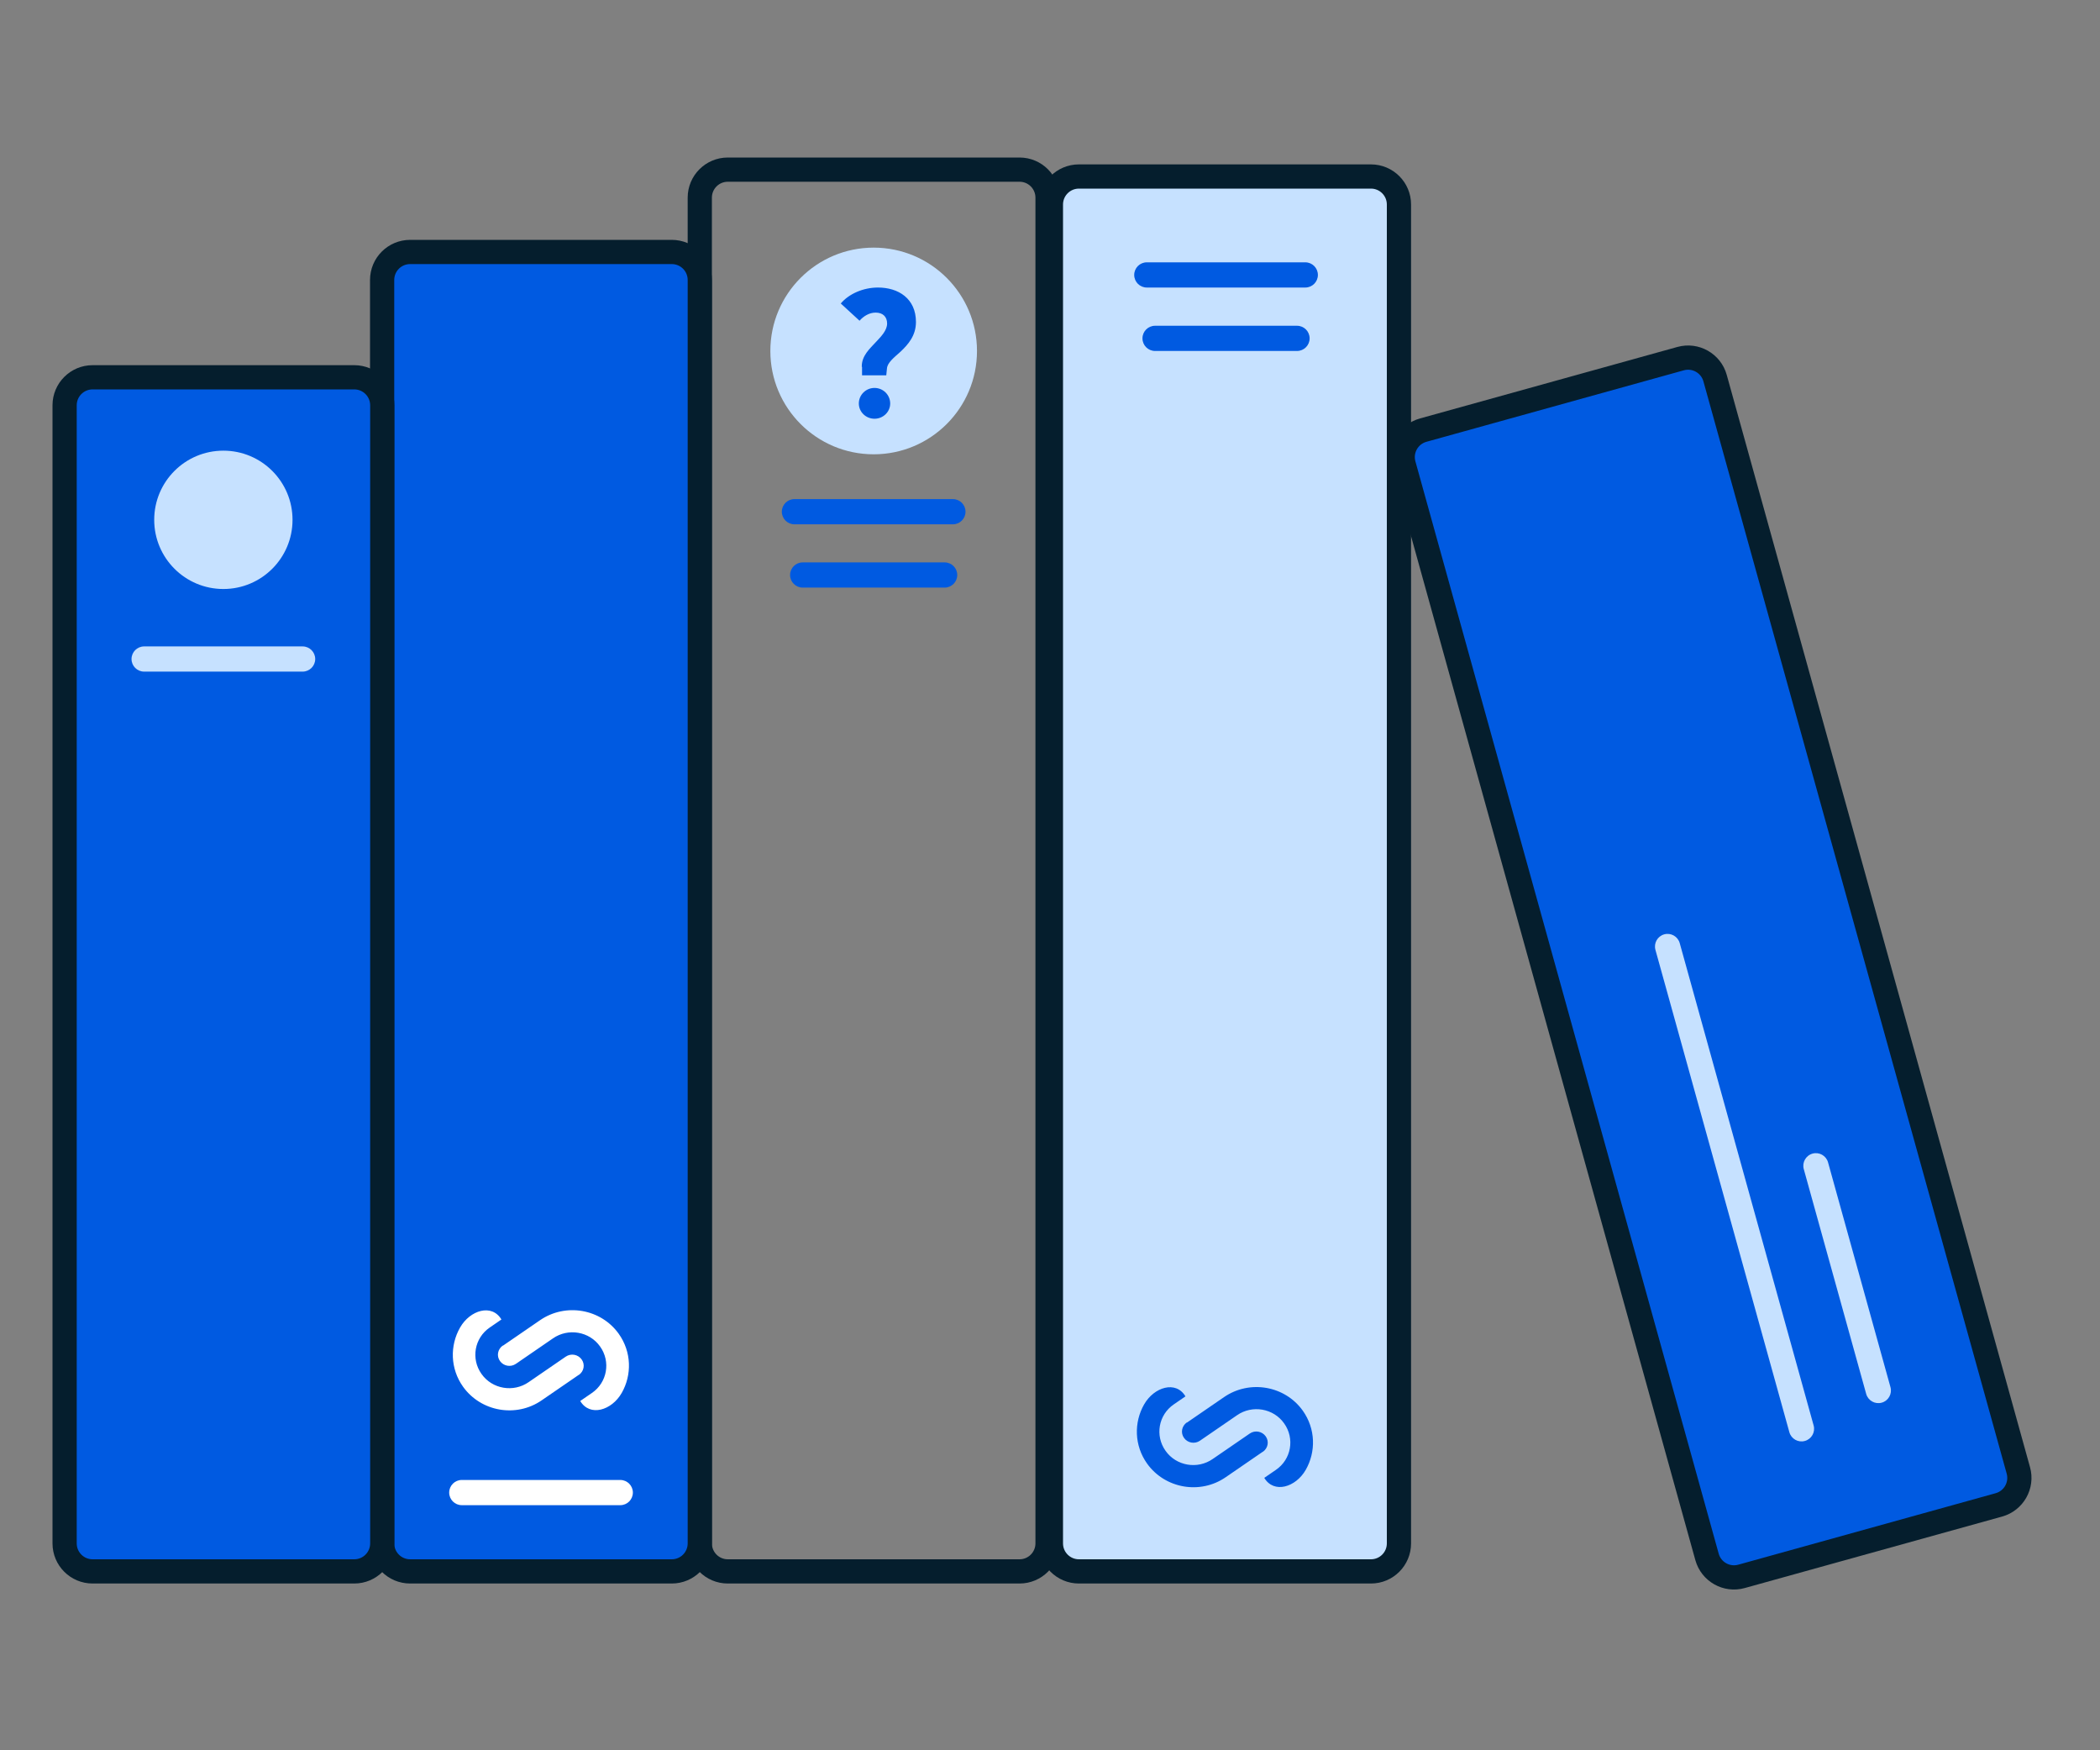 <svg width="120" height="100" viewBox="0 0 120 100" fill="none" xmlns="http://www.w3.org/2000/svg">
<rect x="0" y="0" width="120" height="100" fill="#808080" stroke="none"/>
<path fill-rule="evenodd" clip-rule="evenodd" d="M41.588 10.384C41.086 10.384 40.68 10.79 40.68 11.292V88.18C40.68 88.681 41.086 89.088 41.588 89.088H58.26C58.761 89.088 59.168 88.681 59.168 88.18V11.292C59.168 10.79 58.761 10.384 58.26 10.384H41.588ZM39.296 11.292C39.296 10.026 40.322 9 41.588 9H58.26C59.526 9 60.552 10.026 60.552 11.292V88.18C60.552 89.446 59.526 90.472 58.26 90.472H41.588C40.322 90.472 39.296 89.446 39.296 88.18V11.292Z" fill="#051E2D"/>
<path d="M49.923 25.956C53.184 25.956 55.828 23.313 55.828 20.052C55.828 16.791 53.184 14.148 49.923 14.148C46.663 14.148 44.02 16.791 44.02 20.052C44.02 23.313 46.663 25.956 49.923 25.956Z" fill="#C6E1FF"/>
<path d="M78.34 10.084H61.651C60.768 10.084 60.051 10.8 60.051 11.684V88.18C60.051 89.064 60.768 89.78 61.651 89.78H78.34C79.223 89.78 79.939 89.064 79.939 88.18V11.684C79.939 10.8 79.223 10.084 78.34 10.084Z" fill="#C6E1FF"/>
<path fill-rule="evenodd" clip-rule="evenodd" d="M61.652 10.776C61.151 10.776 60.744 11.183 60.744 11.684V88.18C60.744 88.682 61.151 89.088 61.652 89.088H78.34C78.842 89.088 79.248 88.682 79.248 88.18V11.684C79.248 11.183 78.842 10.776 78.34 10.776H61.652ZM59.36 11.684C59.36 10.418 60.386 9.392 61.652 9.392H78.34C79.606 9.392 80.632 10.418 80.632 11.684V88.18C80.632 89.446 79.606 90.472 78.34 90.472H61.652C60.386 90.472 59.36 89.446 59.36 88.18V11.684Z" fill="#051E2D"/>
<path d="M38.388 14.396H23.436C22.552 14.396 21.836 15.112 21.836 15.996V88.18C21.836 89.064 22.552 89.78 23.436 89.78H38.388C39.272 89.78 39.988 89.064 39.988 88.18V15.996C39.988 15.112 39.272 14.396 38.388 14.396Z" fill="#005AE1"/>
<path fill-rule="evenodd" clip-rule="evenodd" d="M23.436 15.088C22.934 15.088 22.528 15.494 22.528 15.996V88.18C22.528 88.681 22.934 89.088 23.436 89.088H38.388C38.889 89.088 39.296 88.681 39.296 88.18V15.996C39.296 15.494 38.889 15.088 38.388 15.088H23.436ZM21.144 15.996C21.144 14.73 22.17 13.704 23.436 13.704H38.388C39.654 13.704 40.68 14.73 40.68 15.996V88.18C40.68 89.445 39.654 90.472 38.388 90.472H23.436C22.17 90.472 21.144 89.445 21.144 88.18V15.996Z" fill="#051E2D"/>
<path d="M96.035 20.491L81.328 24.575C80.476 24.811 79.978 25.693 80.214 26.545L97.544 88.951C97.781 89.802 98.663 90.301 99.514 90.064L114.222 85.98C115.073 85.744 115.571 84.862 115.335 84.01L98.005 21.604C97.768 20.753 96.886 20.254 96.035 20.491Z" fill="#005AE1"/>
<path fill-rule="evenodd" clip-rule="evenodd" d="M81.512 25.241C81.029 25.375 80.746 25.876 80.88 26.359L98.211 88.766C98.345 89.249 98.845 89.532 99.329 89.397L114.036 85.313C114.519 85.179 114.802 84.678 114.668 84.195L97.338 21.789C97.203 21.306 96.703 21.023 96.22 21.157L81.512 25.241ZM79.547 26.729C79.208 25.51 79.922 24.246 81.142 23.908L95.85 19.823C97.069 19.485 98.332 20.199 98.671 21.419L116.001 83.825C116.34 85.045 115.626 86.308 114.406 86.647L99.699 90.731C98.479 91.07 97.216 90.356 96.877 89.136L79.547 26.729Z" fill="#051E2D"/>
<path d="M54.452 28.516H45.396C44.998 28.516 44.676 28.838 44.676 29.236C44.676 29.634 44.998 29.956 45.396 29.956H54.452C54.85 29.956 55.172 29.634 55.172 29.236C55.172 28.838 54.85 28.516 54.452 28.516Z" fill="#005AE1"/>
<path d="M74.588 14.988H65.532C65.134 14.988 64.812 15.31 64.812 15.708C64.812 16.105 65.134 16.428 65.532 16.428H74.588C74.986 16.428 75.308 16.105 75.308 15.708C75.308 15.31 74.986 14.988 74.588 14.988Z" fill="#005AE1"/>
<path d="M35.444 84.556H26.388C25.99 84.556 25.668 84.879 25.668 85.276C25.668 85.674 25.99 85.996 26.388 85.996H35.444C35.842 85.996 36.164 85.674 36.164 85.276C36.164 84.879 35.842 84.556 35.444 84.556Z" fill="white"/>
<path d="M53.98 32.132H45.868C45.47 32.132 45.148 32.454 45.148 32.852C45.148 33.249 45.47 33.572 45.868 33.572H53.98C54.377 33.572 54.7 33.249 54.7 32.852C54.7 32.454 54.377 32.132 53.98 32.132Z" fill="#005AE1"/>
<path d="M74.116 18.612H66.004C65.606 18.612 65.284 18.934 65.284 19.332C65.284 19.73 65.606 20.052 66.004 20.052H74.116C74.513 20.052 74.836 19.73 74.836 19.332C74.836 18.934 74.513 18.612 74.116 18.612Z" fill="#005AE1"/>
<path d="M94.596 54.269L102.249 81.826C102.355 82.209 102.752 82.434 103.135 82.327C103.518 82.221 103.743 81.824 103.636 81.441L95.984 53.884C95.877 53.501 95.48 53.276 95.097 53.383C94.714 53.489 94.49 53.886 94.596 54.269Z" fill="#C6E1FF"/>
<path d="M103.073 66.797L106.639 79.639C106.746 80.022 107.142 80.246 107.526 80.14C107.909 80.034 108.133 79.637 108.027 79.254L104.46 66.411C104.354 66.028 103.957 65.804 103.574 65.91C103.191 66.017 102.966 66.414 103.073 66.797Z" fill="#C6E1FF"/>
<path fill-rule="evenodd" clip-rule="evenodd" d="M67.828 81.276L69.948 79.82C71.404 78.82 73.42 79.164 74.444 80.596C75.18 81.628 75.204 82.948 74.612 83.98C74.044 84.972 72.796 85.356 72.244 84.436L72.908 83.98C73.788 83.38 73.996 82.188 73.38 81.324C72.772 80.46 71.556 80.252 70.684 80.86L68.564 82.316C68.268 82.516 67.868 82.444 67.66 82.156C67.452 81.868 67.524 81.476 67.82 81.268L67.828 81.276ZM72.164 82.94L70.044 84.396C68.588 85.404 66.572 85.052 65.548 83.62C64.812 82.588 64.788 81.268 65.38 80.236C65.948 79.244 67.196 78.86 67.74 79.78L67.076 80.236C66.196 80.836 65.988 82.028 66.604 82.892C67.212 83.756 68.428 83.964 69.3 83.356L71.42 81.9C71.716 81.7 72.116 81.772 72.324 82.06C72.532 82.348 72.46 82.74 72.164 82.948V82.94Z" fill="#005AE1"/>
<path fill-rule="evenodd" clip-rule="evenodd" d="M28.74 76.884L30.86 75.428C32.316 74.428 34.332 74.772 35.356 76.204C36.092 77.236 36.116 78.556 35.524 79.588C34.956 80.58 33.708 80.964 33.156 80.044L33.82 79.588C34.7 78.988 34.908 77.796 34.292 76.932C33.684 76.068 32.468 75.86 31.596 76.468L29.476 77.924C29.18 78.124 28.78 78.052 28.572 77.764C28.364 77.476 28.436 77.084 28.732 76.876L28.74 76.884ZM33.076 78.548L30.956 80.004C29.5 81.012 27.484 80.66 26.46 79.228C25.724 78.196 25.7 76.876 26.292 75.844C26.86 74.852 28.108 74.468 28.652 75.388L27.988 75.844C27.108 76.444 26.9 77.636 27.516 78.5C28.124 79.364 29.34 79.572 30.212 78.964L32.332 77.508C32.628 77.308 33.028 77.38 33.236 77.668C33.444 77.956 33.372 78.348 33.076 78.556V78.548Z" fill="white"/>
<path d="M20.244 21.556H5.292C4.408 21.556 3.692 22.273 3.692 23.156V88.18C3.692 89.064 4.408 89.78 5.292 89.78H20.244C21.128 89.78 21.844 89.064 21.844 88.18V23.156C21.844 22.273 21.128 21.556 20.244 21.556Z" fill="#005AE1"/>
<path fill-rule="evenodd" clip-rule="evenodd" d="M5.292 22.248C4.791 22.248 4.384 22.654 4.384 23.156V88.18C4.384 88.681 4.791 89.088 5.292 89.088H20.244C20.745 89.088 21.152 88.681 21.152 88.18V23.156C21.152 22.654 20.745 22.248 20.244 22.248H5.292ZM3 23.156C3 21.89 4.026 20.864 5.292 20.864H20.244C21.51 20.864 22.536 21.89 22.536 23.156V88.18C22.536 89.446 21.51 90.472 20.244 90.472H5.292C4.026 90.472 3 89.446 3 88.18V23.156Z" fill="#051E2D"/>
<path d="M17.292 36.932H8.236C7.838 36.932 7.516 37.255 7.516 37.652C7.516 38.05 7.838 38.372 8.236 38.372H17.292C17.689 38.372 18.012 38.05 18.012 37.652C18.012 37.255 17.689 36.932 17.292 36.932Z" fill="#C6E1FF"/>
<path d="M12.764 33.652C14.947 33.652 16.716 31.883 16.716 29.7C16.716 27.517 14.947 25.748 12.764 25.748C10.581 25.748 8.812 27.517 8.812 29.7C8.812 31.883 10.581 33.652 12.764 33.652Z" fill="#C6E1FF"/>
<path d="M49.244 20.956C49.236 20.324 49.692 19.932 50.076 19.516C50.364 19.212 50.692 18.868 50.692 18.484C50.692 18.1 50.452 17.86 50.036 17.86C49.676 17.86 49.348 18.06 49.116 18.324L48.044 17.34C48.5 16.796 49.316 16.428 50.172 16.428C51.332 16.428 52.34 17.052 52.34 18.396C52.34 19.172 51.9 19.676 51.46 20.092C51.076 20.436 50.716 20.716 50.684 21.044L50.644 21.444H49.26V20.956H49.244ZM49.076 23.052C49.076 22.564 49.476 22.164 49.972 22.164C50.468 22.164 50.868 22.564 50.868 23.052C50.868 23.54 50.46 23.924 49.972 23.924C49.484 23.924 49.076 23.54 49.076 23.052Z" fill="#005AE1"/>
</svg>
